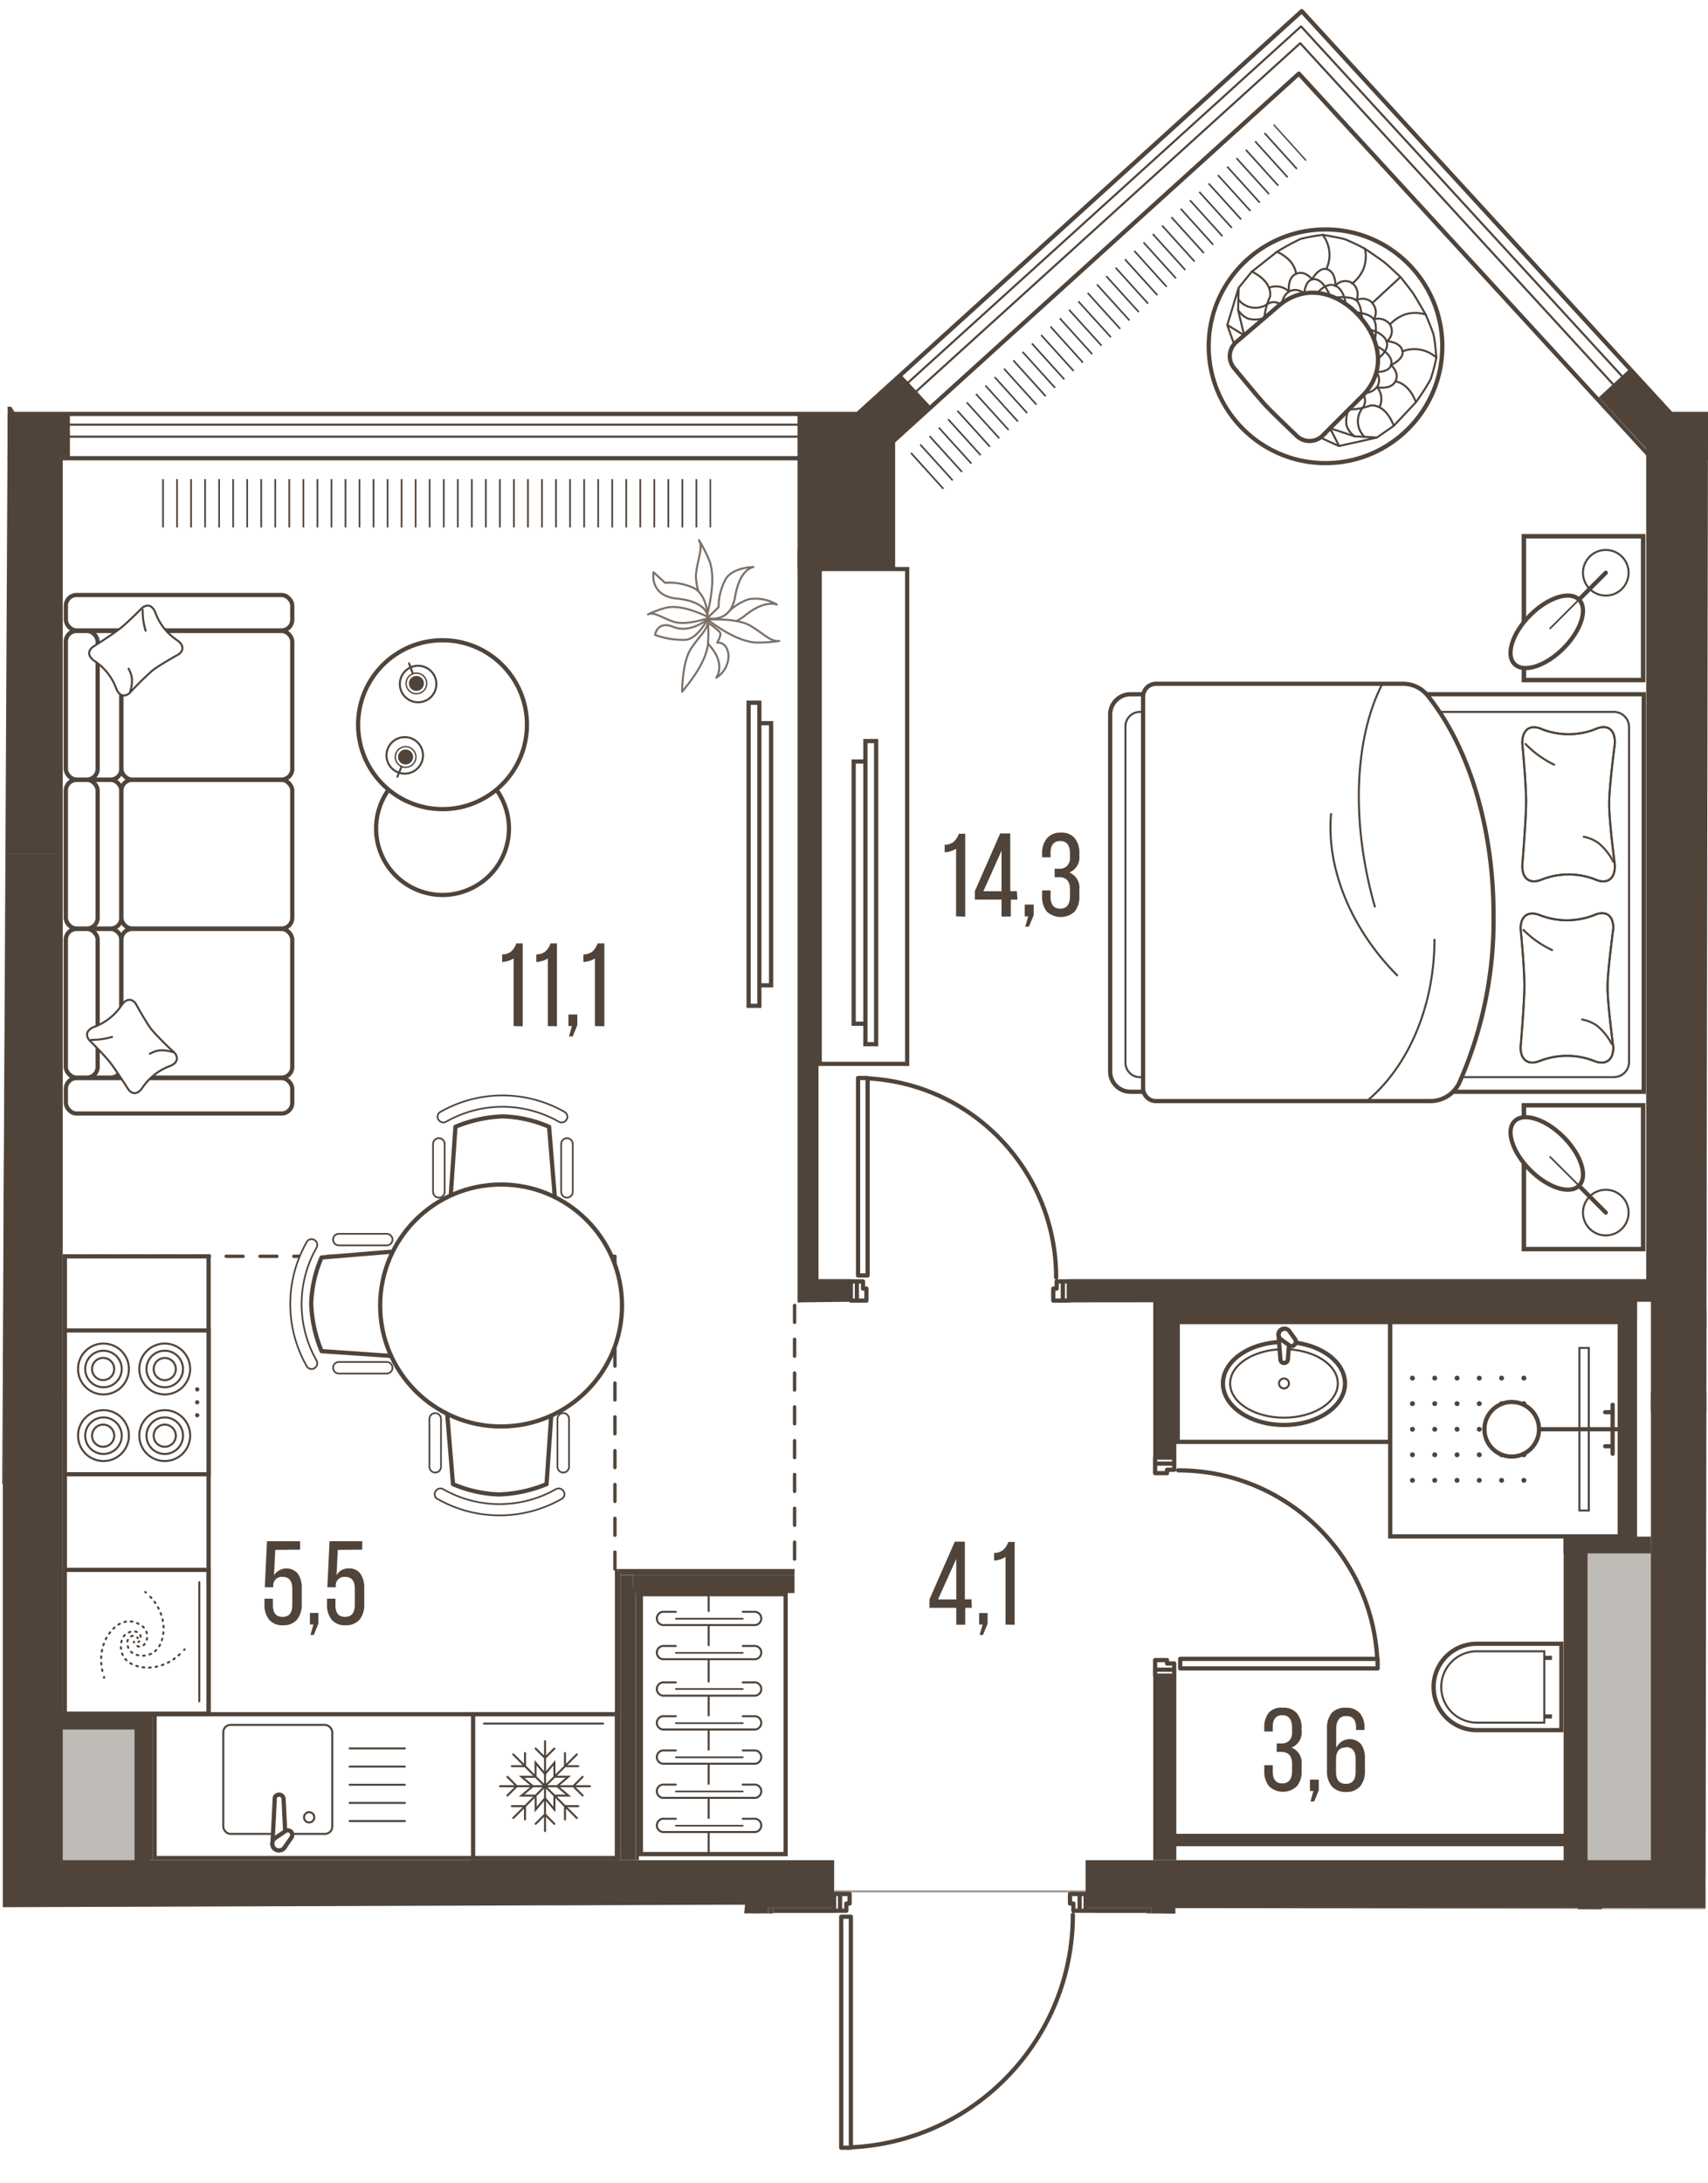 <svg version="1.1" xmlns="http://www.w3.org/2000/svg" xmlns:xlink="http://www.w3.org/1999/xlink" viewBox="199.304 0 202.109 258.179"><path d="m401.118 225.865-62.737-.16.007.648-10.878-.102-3.074 20.75-27.053 11.178.82-31.807-10.835-.055.102-1.028-88.166.305.913-177.483 99.779.132L353.67 0l43.177 48.09 4.566-.007-.295 177.782Z" fill="none" stroke-width="0"></path><path d="m387.944 224.859-183.195.082-.811-175.477 96.358-.02L353.338 1.32l44.252 48.443 1.141 1.406.382 131.943-11.834-.483.665 42.23Z" fill="none" stroke-width="0"></path><clipPath id="a"><path d="m401.118 225.865-62.737-.16.007.648-10.878-.102-3.074 20.75-27.053 11.178.82-31.807-10.835-.055.102-1.028-88.166.305.913-177.483 99.779.132L353.67 0l43.177 48.09 4.566-.007-.295 177.782Z" fill="none" stroke-width="0"></path></clipPath><g clip-path="url(#a)"><defs><clipPath></clipPath><clipPath></clipPath><clipPath></clipPath><clipPath></clipPath><clipPath></clipPath><clipPath></clipPath><clipPath></clipPath><clipPath></clipPath><clipPath></clipPath><clipPath></clipPath><clipPath></clipPath><clipPath></clipPath><clipPath></clipPath><clipPath></clipPath><clipPath></clipPath><clipPath></clipPath><clipPath></clipPath><clipPath></clipPath><clipPath></clipPath><clipPath></clipPath><clipPath></clipPath><clipPath></clipPath><clipPath></clipPath><clipPath></clipPath><clipPath></clipPath><clipPath></clipPath><clipPath></clipPath><clipPath></clipPath><clipPath></clipPath><clipPath></clipPath><clipPath></clipPath><clipPath id="c"><path transform="rotate(-42.14 330.534 36.455)" fill="none" stroke-width="0" d="M301.44 33.415h58.19v6.08h-58.19z"></path></clipPath><clipPath id="d"><path fill="none" stroke-width="0" d="M217.258 56.67h66.19v6.08h-66.19z"></path></clipPath><clipPath></clipPath><clipPath></clipPath><clipPath></clipPath><clipPath></clipPath><clipPath></clipPath><clipPath></clipPath><clipPath></clipPath><clipPath></clipPath><clipPath></clipPath><clipPath></clipPath><clipPath></clipPath><clipPath></clipPath><clipPath id="e"><path fill="none" stroke-width="0" d="M364.878 162h15.66v14.13h-15.66z"></path></clipPath><clipPath></clipPath><clipPath></clipPath><clipPath></clipPath><clipPath></clipPath><pattern id="b" x="0" y="0" width="68.03" height="42.52" patternTransform="translate(373.908 17041.967)" patternUnits="userSpaceOnUse"></pattern><pattern x="0" y="0" width="34.02" height="34.02" patternTransform="translate(135.758 17126.996)" patternUnits="userSpaceOnUse"></pattern></defs><g data-name="Layer 1"><path d="M200.128 632.47h5.81l77.65 28.94 11.16-28.94h10.95m91 0h5.12l66.38 39.37 22.62-39.37h106l53.08 45.11 37.79-45.11h104.78l41.79 45.11 49.56-45.11h105.1l26.19 41.53 63.65-41.55h100.88l.07-579.85-87.89-15.04-3 16.65h-107.16l-78.61-29.49-11.15 29.49h-105.45l-67.8-39.81-23.35 39.81h-104.83l-53.42-45.5-37.63 45.5-104.67-.07-41.76-45.43-50.17 45.5h-104.87l-25.74-41.45-65.08 41.45h-101v579.11l89.17 15.25 2.14-16.09h11.41m540.64-177.88v-12.75h-383.67V223.72h563.08v230.87l-179.41.01Z" fill="url(#b)" stroke="#9d9d9c" stroke-miterlimit="10" stroke-width=".25" data-name="floor parquet"></path><path fill="none" stroke="#51443a" stroke-dasharray="0 0 0 0 0 0 2 2" stroke-linecap="round" stroke-miterlimit="10" stroke-width=".4" d="M293.328 154.41v31.18m-21.26 0V148.6m0 0h-65.06"></path><path fill="#fff" stroke-width="0" d="M400.918 54.24h89.23v10.92h-89.23zm-103.082 4.455 58.172-52.636 7.326 8.098-58.171 52.635z"></path><g fill="none" stroke="#50443a" stroke-miterlimit="10" stroke-width=".2" clip-path="url(#c)"><path d="m351.128 13.74 3.84 4.24m-4.94-3.25 3.84 4.25m-4.94-3.25 3.84 4.25m-4.94-3.26 3.84 4.25m-4.94-3.25 3.84 4.25m-4.95-3.26 3.85 4.25m-4.95-3.25 3.85 4.25m-4.95-3.25 3.85 4.24m-4.95-3.25 3.85 4.25m-4.95-3.25 3.85 4.25m-4.95-3.26 3.84 4.25m-4.94-3.25 3.84 4.25m-4.94-3.25 3.84 4.24m-4.94-3.25 3.84 4.25m13.42 14.83 3.85 4.25m-22.21-22.33 3.84 4.25m13.42 14.83 3.84 4.24m-22.2-22.33 3.84 4.25m13.42 14.83 3.84 4.25m-39.47-41.41 3.85 4.25m13.42 14.83 3.84 4.25m13.42 14.83 3.84 4.25m-39.47-41.41 3.85 4.25m13.42 14.83 3.84 4.24m13.42 14.83 3.84 4.25m-39.47-41.41 3.85 4.25m13.42 14.83 3.84 4.25m13.42 14.83 3.84 4.25m-39.47-41.41 3.85 4.25m13.41 14.83 3.85 4.25m13.42 14.83 3.84 4.24m-39.47-41.4 3.85 4.24m13.41 14.83 3.85 4.25m13.42 14.83 3.84 4.25m-39.47-41.41 3.84 4.25m13.42 14.83 3.85 4.25m13.42 14.83 3.84 4.25m-39.47-41.41 3.84 4.25m13.42 14.83 3.85 4.24m13.41 14.83 3.85 4.25m-39.47-41.41 3.84 4.25m13.42 14.83 3.85 4.25m13.41 14.83 3.85 4.25m-39.47-41.41 3.84 4.25m13.42 14.83 3.84 4.25m13.42 14.83 3.85 4.24m-39.47-41.41 3.84 4.25m13.42 14.83 3.84 4.25m13.42 14.83 3.85 4.25m-39.47-41.41 3.84 4.25m13.42 14.83 3.84 4.25m-22.2-22.33 3.84 4.24m13.42 14.84 3.84 4.24m-22.2-22.33 3.84 4.25m13.42 14.83 3.84 4.25m-4.94-3.25 3.84 4.25m-4.94-3.26 3.84 4.25m-4.94-3.25 3.84 4.25m-4.94-3.26 3.84 4.25m-4.95-3.25 3.85 4.25m-4.95-3.25 3.85 4.24m-4.95-3.25 3.85 4.25m-4.95-3.25 3.85 4.25m-4.95-3.26 3.85 4.25m-4.95-3.25 3.85 4.25m-4.95-3.25 3.84 4.24m-4.94-3.25 3.84 4.25m-4.94-3.25 3.84 4.25"></path></g><path fill="#fff" stroke-width="0" d="M205.798 54.24h89.23v10.92h-89.23z"></path><g fill="none" stroke="#50443a" stroke-miterlimit="10" stroke-width=".2" clip-path="url(#d)"><path d="M283.368 56.66v5.73m-1.66-5.73v5.73m-1.66-5.73v5.73m-1.66-5.73v5.73m-1.66-5.73v5.73m-1.66-5.73v5.73m-1.66-5.73v5.73m-1.66-5.73v5.73m-1.66-5.73v5.73m-1.66-5.73v5.73m-1.67-5.73v5.73m-1.66-5.73v5.73m-1.66-5.73v5.73m-1.66-5.73v5.73m-1.66-5.73v5.73m-1.66-5.73v5.73m-1.66-5.73v5.73m-1.66-5.73v5.73m-1.66-5.73v5.73m-1.66-5.73v5.73m-1.67-5.73v5.73m-1.66-5.73v5.73m-1.66-5.73v5.73m-1.66-5.73v5.73m-1.66-5.73v5.73m-1.66-5.73v5.73m-1.66-5.73v5.73m-1.66-5.73v5.73m-1.66-5.73v5.73m-1.66-5.73v5.73m-1.67-5.73v5.73m-1.66-5.73v5.73m-1.66-5.73v5.73m-1.66-5.73v5.73m-1.66-5.73v5.73m-1.66-5.73v5.73m-1.66-5.73v5.73m-1.66-5.73v5.73m-1.66-5.73v5.73m-1.66-5.73v5.73"></path></g><g fill="#bfbbb7" stroke-width="0"><path d="M204.828 203.46h11.28v18.93h-11.28zm59.87 20.26h24.52v18h-24.52zm135.19-67.47h15.79v32.95h-15.79z"></path><path d="M399.898 189.11h12.06v32.95h-12.06zm-13.88-6.36h11.15v40.11h-11.15zm-48.9 40.97h149.67v17.57h-149.67z"></path></g><path fill="none" stroke="#50443a" stroke-linecap="round" stroke-linejoin="round" stroke-width=".5" d="M299.988 227v27.04m-1.14-27.04v-.28m1.14 27.32h-1.14m0-27.32h1.14m0 0v.28m-1.14 27.04V227m0-.28v27.32m0 0h1.14m0 0v-27.32m0 0h-1.14m-.14-2.69v1.98m0 0h.74m0 0v-.85m0 0h.39m0 0v-1.13m0 0h-1.13m0 1.98v-1.98m0 0h-.71m0 0v1.98m0 0h.71m28.35-1.98h-1.14m0 0v1.13m0 0h.4m0 0v.85m0 0h.74m0 0v-1.98m0 1.98h.71m0 0v-1.98m0 0h-.71m0 0v1.98m-58.22 25.63h27.05m-27.05-1.14h-.28m27.33 1.14v-1.14m-27.33 0v1.14m0 0h.28m27.05-1.14h-27.05m-.28 0v1.14m0 0h27.33m0 0v-1.14m0 0h-27.33m-2.69-.14v1.14m0 0h1.13m0 0v-.4m0 0h.85m0 0v-.74m0 0h-1.98m1.98 0v-.71m0 0h-1.98m0 0v.71m0 0h1.98m71.4-54.14h23.07m-23.07 1.13h-.29m23.36-1.13v1.13m-23.36 0v-1.13m0 0h.29m23.07 1.13h-23.07m-.29 0h23.36m0 0v-1.13m0 0h-23.36m0 0v1.13m-2.97.15h2.26m0 0v-.74m0 0h-.85m0 0v-.4m0 0h-1.41m0 0v1.14m2.26 0h-2.26m0 0v.7m0 0h2.26m0 0v-.7m-2.26-24.38v1.13m0 0h1.41m0 0v-.4m0 0h.85m0 0v-.73m0 0h-2.26m2.26 0v-.71m0 0h-2.26m0 0v.71m0 0h2.26m-36.28-22.54v-23.07m-1.13 23.07v.29m1.13-23.36h-1.13m0 23.36h1.13m0 0v-.29m-1.13-23.07v23.07m0 .29h1.13m0 0v-23.36m0 0h-1.13m0 0v23.36m24.23 2.97v-2.27m0 0h-.73m0 0v.85m0 0h-.4m0 0v1.42m0 0h1.13m0-2.27v2.27m0 0h.71m0 0v-2.27m0 0h-.71m-24.37 2.27h1.13m0 0v-1.42m0 0h-.4m0 0v-.85m0 0h-.73m0 0v2.27m0-2.27h-.71m0 0v2.27m0 0h.71m0 0v-2.27m-.72 102.43c14.706-.678 26.28-12.798 26.28-27.52m-57.93 51.44c14.71-.016 26.812-11.585 27.49-26.28m66.46-55.42c-.68-12.508-11.022-22.302-23.55-22.3m-14.45-22.82c.003-12.53-9.797-22.875-22.31-23.55"></path><g fill="none" stroke="#50443a" stroke-linecap="square" stroke-linejoin="round"><path stroke-width=".5" d="M6.188 54.2h100.95l64.87-41.79 25.94 41.79h104.85l50.2-45.49 41.75 45.49h104.54l37.76-45.49 53.43 45.49h104.83l23.35-39.8 67.79 39.8h105.48l11.13-29.48 78.6 29.48h107.16l2.98-16.64 87.92 15.05v579.86h-100.95l-63.66 41.55-26.23-41.55h-105.09l-49.53 45.1-41.79-45.1h-105.08l-37.49 45.1-53.08-45.1h-106.01l-22.63 39.37-66.38-39.37h-106.74l-11.46 28.94-77.66-28.94H97.478l-2.14 16.1-89.15-15.25V54.2z"></path><path stroke-width=".25" d="M595.878 635.02h-103.6l-23.17 40.33-68.01-40.33h-104.3l-11.75 29.65-79.57-29.65H99.718l-2.2 16.51-93.88-16.06V51.65h102.75l66.41-42.79 26.57 42.79h102.45l51.34-46.54 42.71 46.54h102.22l38.65-46.56 54.68 46.56h102.42l23.91-40.74 69.4 40.74h103.02l11.4-30.21 80.55 30.21h104.57l3.05-17.03 92.53 15.84v584.56h-102.74l-65.2 42.55-26.85-42.55h-102.7l-50.67 46.14-42.75-46.14h-102.77l-38.37 46.17-54.34-46.17z"></path><path stroke-width=".25" d="M595.358 636.44h-102.26l-23.48 40.86-68.91-40.86h-102.95l-11.91 30.04-80.62-30.04h-104.27l-2.23 16.73-96.5-16.51V50.23h103.74l67.28-43.34 26.91 43.34h101.11l51.99-47.11 43.24 47.11h100.93l39.13-47.15 55.38 47.15h101.09l24.21-41.26 70.29 41.26h101.66l11.55-30.62 81.64 30.62h103.12l3.09-17.25 95.1 16.29v587.17h-103.74l-66.04 43.1-27.21-43.1h-101.37l-51.31 46.71-43.28-46.71h-101.48l-38.87 46.75-55.03-46.75z"></path><path stroke-width=".5" d="M594.888 637.72h-101.05l-23.76 41.34-69.72-41.34h-101.73l-12.05 30.4-81.58-30.4h-102.92l-2.26 16.93-98.87-16.91V48.96h104.64l68.06-43.84 27.22 43.84h99.91l52.56-47.64 43.72 47.64h99.77l39.58-47.69 56 47.69h99.89l24.49-41.74 71.09 41.74h100.42l11.7-30.99 82.61 30.99h101.82l3.13-17.45 97.4 16.68v589.53h-104.63l-66.81 43.6-27.53-43.6h-100.17l-51.87 47.23-43.77-47.23h-100.33l-39.3 47.28-55.66-47.28z"></path></g><path fill="#50443a" stroke-width="0" d="M199.638 48.82h7.09v52.16h-7.09zm62.22 176.88h5.67v23.95h-5.67zm-55.13-5.67h91.28v5.67h-91.28zm121.04 0h163.7v5.67h-163.7zm66.89-55.28h7.09v55.28h-7.09zm-195.02 0h7.09v79.37h-7.09zm94.04-115.93h11.55v18.49h-11.55zm41.88 191.05h150.24v2.83h-150.24zm0-14.17h2.83v14.17h-2.83zm50.46 0h2.83v14.17h-2.83zm-118.49 14.17h22.68v2.83h-22.68zm19.84-14.17h2.83v14.17h-2.83z"></path><path fill="#50443a" stroke-width="0" d="M199.638 100.98h7.09v63.78h-7.09zm-60.38 71.76h60.38v2.79h-60.38zm31.61 68.69h28.77v1.56h-28.77z"></path><path fill="#50443a" stroke-width="0" d="M107.368 242.57h93.27v1.56h-93.27z"></path><path fill="#50443a" fill-rule="evenodd" stroke-width="0" d="M294.028 154.05v-.39h1.42v-1.58h.36v-.39h.35V65.1h-2.48v88.95h.35z"></path><path fill="#50443a" stroke-width="0" d="M274.548 188.07h.35v31.96h-.35zm-2.48-2.48h.35v34.44h-.35zm.35.35h.35v34.09h-.35z"></path><path fill="#50443a" stroke-width="0" d="M272.768 186.3h1.42v33.73h-1.42zm1.42 1.42h.35v32.31h-.35zm-1.77-2.13h20.91v.35h-20.91z"></path><path fill="#50443a" stroke-width="0" d="M274.188 186.3h19.13v2.13h-19.13zm-1.42-.36h20.55v.35h-20.55zm-55.77 16.52h.35v17.57h-.35zm-.35.35h.35v17.22h-.35zm119.12-50.53h2.73v20.13h-2.73zm0 45.92h2.73v21.83h-2.73z"></path><path fill="#50443a" fill-rule="evenodd" stroke-width="0" d="m325.778 154.05 69.6-.07v-2.68h-69.6v2.75zm-31.93 0 6.14-.07v-2.68h-6.14v2.75z"></path><path fill="#50443a" stroke-width="0" d="M401.118 154.98h87.37v.35h-87.37zm0 .7h86.55v1.41h-86.55zm0-.35h86.96v.35h-86.96zm-133.59 87.38h.57v6.94h-.57zm22.68-17.01h.57v17.01h-.57z"></path><path fill="#50443a" stroke-width="0" d="M290.768 225.7h7.23v.57h-7.23zm37 0h7.8v.57h-7.8zm7.22.57h.57v16.44h-.57zm-128.26-.57h55.13v.57h-55.13z"></path><path fill="#50443a" fill-rule="evenodd" stroke-width="0" d="M394.658 152.38v14.66h7.09V48.82h-7.65v103.56h.56z"></path><path fill="#50443a" stroke-width="0" d="M337.828 153.4h55.19v2.85h-55.19z"></path><path fill="#50443a" stroke-width="0" d="M391.118 153.4h1.9v29.14h-1.9zm-6.79 28.36h2.83v39.68h-2.83z"></path><path fill="#50443a" stroke-width="0" d="M337.538 216.91h47.2v1.47h-47.2zm46.78-35.15h10.35v1.98h-10.35zm-178.78 20.69h11.81v2.13h-11.81z"></path><path fill="#50443a" stroke-width="0" d="M215.228 203.32h1.78v17.42h-1.78zm-17.23-154.35h9.58v5.23h-9.58z"></path><path fill="#50443a" stroke-width="0" d="m192.525 45.464 4.454-2.741 5.278 8.576-4.454 2.741zm202.053 3.356h8.59v5.39h-8.59z"></path><path fill="#50443a" stroke-width="0" d="m388.485 47.003 3.805-3.515 6.215 6.729-3.805 3.515zm-91.653 5.772 9.1-8.468 3.528 3.792-9.1 8.468z"></path><path fill="#fff" stroke="#50443a" stroke-miterlimit="10" stroke-width=".5" d="M338.668 156.38h25.13v14.17h-25.13z"></path><ellipse cx="351.238" cy="163.64" rx="7.22" ry="4.91" fill="#fff" stroke="#50443a" stroke-miterlimit="10" stroke-width=".5"></ellipse><ellipse cx="351.238" cy="163.64" rx="6.37" ry="4.05" fill="none" stroke="#50443a" stroke-miterlimit="10" stroke-width=".24"></ellipse><circle cx="351.238" cy="163.64" r=".59" fill="none" stroke="#50443a" stroke-miterlimit="10" stroke-width=".24"></circle><path d="m350.818 160.84-.23-3a.67.67 0 0 1 1.34 0l-.23 3a.46.46 0 0 1-.44.38.44.44 0 0 1-.44-.38Z" fill="#fff" fill-rule="evenodd" stroke="#50443a" stroke-miterlimit="10" stroke-width=".5"></path><path d="m351.818 159.1-1-.72a.7.7 0 0 1 0-1 .71.71 0 0 1 1 0l.72 1a.49.49 0 0 1 0 .61.46.46 0 0 1-.72.11Z" fill="#fff" fill-rule="evenodd" stroke="#50443a" stroke-miterlimit="10" stroke-width=".5"></path><path fill="#fff" stroke="#50443a" stroke-miterlimit="10" stroke-width=".5" d="M363.808 156.38h27.16v25.35h-27.16z"></path><g fill="#50443a" stroke-width="0" clip-path="url(#e)"><circle cx="366.438" cy="163.01" r=".29"></circle><circle cx="366.438" cy="166.03" r=".29"></circle><circle cx="366.438" cy="169.06" r=".29"></circle><circle cx="366.438" cy="172.08" r=".29"></circle><circle cx="366.438" cy="175.1" r=".29"></circle><circle cx="369.078" cy="163.01" r=".29"></circle><circle cx="369.078" cy="166.03" r=".29"></circle><circle cx="369.078" cy="169.06" r=".29"></circle><circle cx="369.078" cy="172.08" r=".29"></circle><circle cx="369.078" cy="175.1" r=".29"></circle><circle cx="371.718" cy="163.01" r=".29"></circle><circle cx="371.718" cy="166.03" r=".29"></circle><circle cx="371.718" cy="169.06" r=".29"></circle><circle cx="371.718" cy="172.08" r=".29"></circle><circle cx="371.718" cy="175.1" r=".29"></circle><circle cx="374.348" cy="163.01" r=".29"></circle><circle cx="374.348" cy="166.03" r=".29"></circle><circle cx="374.348" cy="169.06" r=".29"></circle><circle cx="374.348" cy="172.08" r=".29"></circle><circle cx="374.348" cy="175.1" r=".29"></circle><circle cx="376.988" cy="163.01" r=".29"></circle><circle cx="376.988" cy="166.03" r=".29"></circle><circle cx="376.988" cy="169.06" r=".29"></circle><circle cx="376.988" cy="172.08" r=".29"></circle><circle cx="376.988" cy="175.1" r=".29"></circle><circle cx="379.628" cy="163.01" r=".29"></circle><circle cx="379.628" cy="166.03" r=".29"></circle><circle cx="379.628" cy="169.06" r=".29"></circle><circle cx="379.628" cy="172.08" r=".29"></circle><circle cx="379.628" cy="175.1" r=".29"></circle></g><path fill="#fff" stroke="#50443a" stroke-miterlimit="10" stroke-width=".24" d="M386.198 159.44h1.11v19.23h-1.11z"></path><path fill="none" stroke="#50443a" stroke-miterlimit="10" stroke-width=".5" d="M390.968 169.06h-9.55"></path><path fill="none" stroke="#50443a" stroke-linecap="round" stroke-miterlimit="10" stroke-width=".5" d="M390.128 166.16v5.79m0-4.91h-.88m.88 4.03h-.88"></path><circle cx="378.188" cy="169.06" r="3.23" fill="#fff" stroke="#50443a" stroke-miterlimit="10" stroke-width=".5"></circle><path d="M374.048 204.65a5.11 5.11 0 1 1 0-10.22h10v10.22h-10Z" fill="#fff" stroke-width="0"></path><path d="M383.818 194.68v9.72h-9.76a4.86 4.86 0 1 1 0-9.72h9.76m.5-.5h-10.27a5.36 5.36 0 0 0 0 10.72h10.26v-10.72h.01Z" fill="#50443a" stroke-width="0"></path><path d="M381.918 195.44v8.2h-7.85a4.1 4.1 0 1 1 0-8.2h7.85m.24-.24h-8.09a4.34 4.34 0 0 0 0 8.68h8.09v-8.68Z" fill="#50443a" stroke-width="0"></path><path fill="none" stroke="#50443a" stroke-miterlimit="10" stroke-width=".5" d="M381.928 196.1h1.02m-1.02 6.93h1.02"></path><path fill="#fff" stroke="#50443a" stroke-miterlimit="10" stroke-width=".5" d="M217.598 202.77h54.68v17.01h-54.68zm-10.62-54.16h17.01v53.99h-17.01z"></path><path fill="#fff" stroke="#50443a" stroke-miterlimit="10" stroke-width=".5" d="M206.978 157.37h17.01v17.01h-17.01z"></path><circle cx="211.548" cy="169.81" r="3.01" fill="none" stroke="#50443a" stroke-linecap="round" stroke-miterlimit="10" stroke-width=".24"></circle><path d="M213.708 169.82a2.16 2.16 0 1 1-4.32 0 2.16 2.16 0 0 1 4.32 0h0Z" fill="none" stroke="#50443a" stroke-linecap="round" stroke-miterlimit="10" stroke-width=".24"></path><path d="M212.818 169.82a1.31 1.31 0 1 1-1.31-1.31h0c.724 0 1.31.587 1.31 1.31Z" fill="none" stroke="#50443a" stroke-linecap="round" stroke-miterlimit="10" stroke-width=".24"></path><circle cx="211.548" cy="161.93" r="3.01" fill="none" stroke="#50443a" stroke-linecap="round" stroke-miterlimit="10" stroke-width=".24"></circle><path d="M213.708 161.93a2.16 2.16 0 1 1-4.32 0 2.16 2.16 0 0 1 4.32 0h0Z" fill="none" stroke="#50443a" stroke-linecap="round" stroke-miterlimit="10" stroke-width=".24"></path><path d="M212.818 161.93a1.31 1.31 0 0 1-2.62.005v-.005a1.31 1.31 0 0 1 2.62 0Z" fill="none" stroke="#50443a" stroke-linecap="round" stroke-miterlimit="10" stroke-width=".24"></path><circle cx="218.798" cy="169.81" r="3.01" fill="none" stroke="#50443a" stroke-linecap="round" stroke-miterlimit="10" stroke-width=".24"></circle><path d="M220.958 169.82a2.16 2.16 0 1 1-4.32 0 2.16 2.16 0 0 1 4.32 0h0Z" fill="none" stroke="#50443a" stroke-linecap="round" stroke-miterlimit="10" stroke-width=".24"></path><path d="M220.108 169.82a1.31 1.31 0 1 1-1.31-1.31h0c.724 0 1.31.587 1.31 1.31Z" fill="none" stroke="#50443a" stroke-linecap="round" stroke-miterlimit="10" stroke-width=".24"></path><circle cx="218.798" cy="161.93" r="3.01" fill="none" stroke="#50443a" stroke-linecap="round" stroke-miterlimit="10" stroke-width=".24"></circle><path d="M220.958 161.93a2.16 2.16 0 1 1-4.32 0 2.16 2.16 0 0 1 4.32 0h0Z" fill="none" stroke="#50443a" stroke-linecap="round" stroke-miterlimit="10" stroke-width=".24"></path><path d="M220.108 161.93a1.31 1.31 0 1 1-1.32-1.3h.01c.72 0 1.305.58 1.31 1.3Z" fill="none" stroke="#50443a" stroke-linecap="round" stroke-miterlimit="10" stroke-width=".24"></path><circle cx="222.638" cy="167.4" r=".25" fill="#50443a" stroke-width="0"></circle><circle cx="222.638" cy="165.87" r=".25" fill="#50443a" stroke-width="0"></circle><circle cx="222.638" cy="164.34" r=".25" fill="#50443a" stroke-width="0"></circle><path fill="#fff" stroke="#50443a" stroke-miterlimit="10" stroke-width=".5" d="M255.288 202.77h17.01v17.01h-17.01z"></path><path fill="none" stroke="#50443a" stroke-linecap="round" stroke-miterlimit="10" stroke-width=".24" d="M264.908 212.56v1.48l-1.11-1.33m-1.11-.15v1.48l1.11-1.33m-1.28-.32h-1.49l1.33-1.11"></path><path fill="none" stroke="#50443a" stroke-linecap="round" stroke-miterlimit="10" stroke-width=".24" d="M262.518 210.17h-1.49l1.33 1.11m.32-1.28v-1.49l1.12 1.33"></path><path fill="none" stroke="#50443a" stroke-linecap="round" stroke-miterlimit="10" stroke-width=".24" d="M264.908 210v-1.49l-1.12 1.33m1.29.32h1.48l-1.33 1.12"></path><path fill="none" stroke="#50443a" stroke-linecap="round" stroke-miterlimit="10" stroke-width=".24" d="M265.078 212.39h1.48l-1.33-1.12m-1.43.01v5.31m0-1.97 1.1 1.11m-2.21 0 1.11-1.11m0-3.34-3.76 3.76m1.39-1.4v1.57m-1.56-1.57h1.56m2.37-2.36h-5.32m1.98 0-1.11 1.1m0-2.21 1.11 1.11m3.34 0-3.76-3.76m1.39 1.39h-1.56m1.56-1.56v1.56m2.37 2.37v-5.32m0 1.97-1.11-1.1m2.21 0-1.1 1.1m0 3.35 3.76-3.76m-1.4 1.39v-1.56m1.57 1.56h-1.57m-2.36 2.37h5.31m-1.97 0 1.11-1.11m0 2.21-1.11-1.1m-3.34 0 3.76 3.76m-1.4-1.4h1.57m-1.57 1.57v-1.57m4.51-9.77h-14.09"></path><path fill="#fff" stroke="#50443a" stroke-miterlimit="10" stroke-width=".5" d="M206.968 185.69h17.01v17.01h-17.01z"></path><g fill="none" stroke="#50443a" stroke-linecap="round" stroke-linejoin="round" stroke-width=".24"><path d="m215.618 193.76-.07-.07"></path><path d="M214.998 193.51a.52.52 0 0 0-.31.12.88.88 0 0 0-.32.67c0 .76.49 1.54 1.83 1.54.95 0 2.41-.61 2.47-3.24h0a5.63 5.63 0 0 0-1.87-4" stroke-dasharray="0 0 0 0 0 0 .19 .58"></path><path d="m216.568 188.37-.08-.06"></path></g><g fill="none" stroke="#50443a" stroke-linecap="round" stroke-linejoin="round" stroke-width=".24"><path d="M215.158 194.19v.09"></path><path d="M215.568 194.71a.63.63 0 0 0 .33.06.9.9 0 0 0 .61-.42 1.57 1.57 0 0 0-.8-2.26c-.81-.48-2.38-.68-3.76 1.55h0a5.65 5.65 0 0 0-.41 4.41" stroke-dasharray="0 0 0 0 0 0 .19 .58"></path><path d="M211.618 198.36a.361.361 0 0 0 0 .09"></path></g><g fill="none" stroke="#50443a" stroke-linecap="round" stroke-linejoin="round" stroke-width=".24"><path d="m215.698 194.22.07-.08"></path><path d="M215.948 193.6a.6.6 0 0 0-.12-.32.9.9 0 0 0-.67-.31c-.77 0-1.55.49-1.55 1.83 0 .94.62 2.4 3.24 2.46h0a5.67 5.67 0 0 0 4-1.87" stroke-dasharray="0 0 0 0 0 0 .19 .58"></path><path d="m221.088 195.17.06-.08"></path></g><path fill="none" stroke="#50443a" stroke-linecap="round" stroke-miterlimit="10" stroke-width=".24" d="M222.888 201.24v-14.09"></path><path fill="#fff" stroke-width="0" d="M223.668 203.11h25.24v16.33h-25.24z"></path><rect x="225.728" y="204.03" width="12.89" height="12.89" rx=".85" ry=".85" fill="none" stroke="#50443a" stroke-linecap="round" stroke-miterlimit="10" stroke-width=".24"></rect><path d="m231.818 212.72-.27 5.36c0 .431.35.78.78.78h.01a.78.78 0 0 0 .78-.78l-.26-5.36a.56.56 0 0 0-.52-.45c-.18 0-.52.13-.52.45Z" fill="#fff" fill-rule="evenodd" stroke="#50443a" stroke-miterlimit="10" stroke-width=".5"></path><path d="m233.018 216.63-1.23.84a.83.83 0 0 0-.05 1.16.82.82 0 0 0 1.16 0l.86-1.23a.58.58 0 0 0 0-.72.53.53 0 0 0-.74-.05Z" fill="#fff" fill-rule="evenodd" stroke="#50443a" stroke-miterlimit="10" stroke-width=".5"></path><circle cx="235.888" cy="214.96" r=".61" fill="none" stroke="#50443a" stroke-linecap="round" stroke-miterlimit="10" stroke-width=".24"></circle><path fill="none" stroke="#50443a" stroke-linecap="round" stroke-miterlimit="10" stroke-width=".24" d="M240.678 215.4h6.53m-6.53-2.14h6.53m-6.53-2.15h6.53m-6.53-2.15h6.53m-6.53-2.15h6.53"></path><path fill="#fff" stroke="#50443a" stroke-miterlimit="10" stroke-width=".5" d="M296.298 67.31h10.35v58.53h-10.35zm-129.33 176.82h33.6v3.38h-33.6z"></path><path d="M292.268 188.57v30.74h-17.13v-30.74h17.13Z" fill="#fff" fill-rule="evenodd" stroke="#50443a" stroke-miterlimit="10" stroke-width=".5"></path><path d="M283.158 219.31v-30.74" fill="none" stroke="#50443a" stroke-linecap="round" stroke-miterlimit="10" stroke-width=".24"></path><path d="M279.268 190.65h-1.36a.79.79 0 1 0 0 1.57h10.6a.79.79 0 1 0 0-1.57h-1.31" fill="#fff" fill-rule="evenodd" stroke="#50443a" stroke-linecap="round" stroke-miterlimit="10" stroke-width=".24"></path><path fill="none" stroke="#50443a" stroke-linecap="round" stroke-miterlimit="10" stroke-width=".2" d="M287.198 191.47h-7.92"></path><path d="M279.268 194.69h-1.36a.79.79 0 1 0 0 1.57h10.6a.79.79 0 1 0 0-1.57h-1.31" fill="#fff" fill-rule="evenodd" stroke="#50443a" stroke-linecap="round" stroke-miterlimit="10" stroke-width=".24"></path><path fill="none" stroke="#50443a" stroke-linecap="round" stroke-miterlimit="10" stroke-width=".2" d="M287.198 195.51h-7.92"></path><path d="M279.268 199h-1.36a.79.79 0 1 0 0 1.57h10.6a.79.79 0 1 0 0-1.57h-1.31" fill="#fff" fill-rule="evenodd" stroke="#50443a" stroke-linecap="round" stroke-miterlimit="10" stroke-width=".24"></path><path fill="none" stroke="#50443a" stroke-linecap="round" stroke-miterlimit="10" stroke-width=".2" d="M287.198 199.78h-7.92"></path><path d="M279.268 203h-1.36a.79.79 0 1 0 0 1.57h10.6a.79.79 0 1 0 0-1.57h-1.31" fill="#fff" fill-rule="evenodd" stroke="#50443a" stroke-linecap="round" stroke-miterlimit="10" stroke-width=".24"></path><path fill="none" stroke="#50443a" stroke-linecap="round" stroke-miterlimit="10" stroke-width=".2" d="M287.198 203.82h-7.92"></path><path d="M279.268 207.05h-1.36a.79.79 0 1 0 0 1.57h10.6a.79.79 0 1 0 0-1.57h-1.31" fill="#fff" fill-rule="evenodd" stroke="#50443a" stroke-linecap="round" stroke-miterlimit="10" stroke-width=".24"></path><path fill="none" stroke="#50443a" stroke-linecap="round" stroke-miterlimit="10" stroke-width=".2" d="M287.198 207.86h-7.92"></path><path d="M279.268 211.09h-1.36a.79.79 0 1 0 0 1.57h10.6a.79.79 0 1 0 0-1.57h-1.31" fill="#fff" fill-rule="evenodd" stroke="#50443a" stroke-linecap="round" stroke-miterlimit="10" stroke-width=".24"></path><path fill="none" stroke="#50443a" stroke-linecap="round" stroke-miterlimit="10" stroke-width=".2" d="M287.198 211.9h-7.92"></path><path d="M279.268 215.13h-1.36a.79.79 0 1 0 0 1.57h10.6a.79.79 0 1 0 0-1.57h-1.31" fill="#fff" fill-rule="evenodd" stroke="#50443a" stroke-linecap="round" stroke-miterlimit="10" stroke-width=".24"></path><path fill="none" stroke="#50443a" stroke-linecap="round" stroke-miterlimit="10" stroke-width=".2" d="M287.198 215.95h-7.92"></path><path d="M206.968 226.55h54.75v17.13h-54.75v-17.13Z" fill="#fff" fill-rule="evenodd" stroke="#50443a" stroke-miterlimit="10" stroke-width=".5"></path><path d="M261.718 235.66h-54.75" fill="none" stroke="#50443a" stroke-linecap="round" stroke-miterlimit="10" stroke-width=".24"></path><path d="M226.818 239.55v1.36a.86.86 0 1 0 1.72 0h0v-10.59a.86.86 0 1 0-1.72 0v1.3" fill="#fff" fill-rule="evenodd" stroke="#50443a" stroke-linecap="round" stroke-miterlimit="10" stroke-width=".24"></path><path fill="none" stroke="#50443a" stroke-linecap="round" stroke-miterlimit="10" stroke-width=".2" d="M227.668 231.62v7.92"></path><path d="M231.208 239.55v1.36a.86.86 0 1 0 1.72 0h0v-10.59a.86.86 0 1 0-1.72 0v1.3" fill="#fff" fill-rule="evenodd" stroke="#50443a" stroke-linecap="round" stroke-miterlimit="10" stroke-width=".24"></path><path fill="none" stroke="#50443a" stroke-linecap="round" stroke-miterlimit="10" stroke-width=".2" d="M232.108 231.62v7.92"></path><path d="M235.898 239.55v1.36a.87.87 0 0 0 1.73 0v-10.59a.87.87 0 1 0-1.73 0v1.3" fill="#fff" fill-rule="evenodd" stroke="#50443a" stroke-linecap="round" stroke-miterlimit="10" stroke-width=".24"></path><path fill="none" stroke="#50443a" stroke-linecap="round" stroke-miterlimit="10" stroke-width=".2" d="M236.808 231.62v7.92"></path><path d="M240.348 239.55v1.36a.86.86 0 1 0 1.72 0h0v-10.59a.86.86 0 1 0-1.72 0v1.3" fill="#fff" fill-rule="evenodd" stroke="#50443a" stroke-linecap="round" stroke-miterlimit="10" stroke-width=".24"></path><path fill="none" stroke="#50443a" stroke-linecap="round" stroke-miterlimit="10" stroke-width=".2" d="M241.248 231.62v7.92"></path><path d="M244.818 239.55v1.36a.86.86 0 1 0 1.72 0h0v-10.59a.86.86 0 1 0-1.72 0v1.3" fill="#fff" fill-rule="evenodd" stroke="#50443a" stroke-linecap="round" stroke-miterlimit="10" stroke-width=".24"></path><path fill="none" stroke="#50443a" stroke-linecap="round" stroke-miterlimit="10" stroke-width=".2" d="M245.688 231.62v7.92"></path><path d="M249.228 239.55v1.36a.87.87 0 0 0 1.73 0v-10.59a.87.87 0 1 0-1.73 0v1.3" fill="#fff" fill-rule="evenodd" stroke="#50443a" stroke-linecap="round" stroke-miterlimit="10" stroke-width=".24"></path><path fill="none" stroke="#50443a" stroke-linecap="round" stroke-miterlimit="10" stroke-width=".2" d="M250.138 231.62v7.92"></path><path d="M253.678 239.55v1.36a.86.86 0 1 0 1.72 0h0v-10.59a.86.86 0 1 0-1.72 0v1.3" fill="#fff" fill-rule="evenodd" stroke="#50443a" stroke-linecap="round" stroke-miterlimit="10" stroke-width=".24"></path><path fill="none" stroke="#50443a" stroke-linecap="round" stroke-miterlimit="10" stroke-width=".2" d="M254.578 231.62v7.92"></path><path fill="#fff" stroke="#50443a" stroke-miterlimit="10" stroke-width=".5" d="M301.708 87.66h1.27v35.85h-1.27zm-1.39 2.42h1.39v31.01h-1.39zm93.49 39.06h-60.73a2.41 2.41 0 0 1-2.41-2.41v-42.2a2.41 2.41 0 0 1 2.41-2.41h60.73v47.02Z"></path><path d="M390.288 127.41h-56.1a1.71 1.71 0 0 1-1.71-1.71V85.92c0-.944.766-1.71 1.71-1.71h56.1c.984 0 1.78.797 1.78 1.78v39.63a1.78 1.78 0 0 1-1.78 1.78v.01Z" fill="#fff" stroke="#50443a" stroke-miterlimit="10" stroke-width=".24"></path><path d="M390.398 87.86c0 .07-.64 4.84-.68 7s.68 7.44.68 7.53c0 1.69-1 2.2-2.3 1.65a8.63 8.63 0 0 0-6.36 0c-1.33.55-2.31 0-2.3-1.65 0-.05.41-5 .45-7.25s-.46-7.2-.45-7.25c0-1.69 1-2.21 2.3-1.65a8.63 8.63 0 0 0 6.36 0c1.32-.59 2.3-.07 2.3 1.62Z" fill="#fff" stroke="#50443a" stroke-miterlimit="10" stroke-width=".24"></path><path d="M390.398 87.86c0 .07-.64 4.84-.68 7s.68 7.44.68 7.53c0 1.69-1 2.2-2.3 1.65a8.63 8.63 0 0 0-6.36 0c-1.33.55-2.31 0-2.3-1.65 0-.05.41-5 .45-7.25s-.46-7.2-.45-7.25c0-1.69 1-2.21 2.3-1.65a8.63 8.63 0 0 0 6.36 0c1.32-.59 2.3-.07 2.3 1.62v0Z" fill="none" stroke="#50443a" stroke-linecap="round" stroke-linejoin="round" stroke-width=".24"></path><path d="M390.208 101.92a7.12 7.12 0 0 0-1.78-2.22 4.37 4.37 0 0 0-1.72-.72M379.818 88a11.85 11.85 0 0 0 3.39 2.45" fill="none" stroke="#50443a" stroke-linecap="round" stroke-linejoin="round" stroke-width=".24"></path><path fill="#fff" stroke="#50443a" stroke-miterlimit="10" stroke-width=".53" d="M379.628 130.74h14.11v17.01h-14.11z"></path><circle cx="389.318" cy="143.43" r="2.7" fill="#fff" stroke="#50443a" stroke-miterlimit="10" stroke-width=".24"></circle><ellipse cx="382.335" cy="136.436" rx="2.78" ry="5.39" transform="rotate(-45 382.335 136.436)" fill="#fff" stroke="#50443a" stroke-miterlimit="10" stroke-width=".5"></ellipse><path fill="none" stroke="#50443a" stroke-linecap="round" stroke-miterlimit="10" stroke-width=".5" d="m386.138 140.25 3.18 3.18"></path><path fill="none" stroke="#50443a" stroke-linecap="round" stroke-miterlimit="10" stroke-width=".2" d="m382.738 136.85 3.18 3.17"></path><path fill="#fff" stroke="#50443a" stroke-miterlimit="10" stroke-width=".53" d="M379.628 63.43h14.11v17.01h-14.11z"></path><circle cx="389.318" cy="67.75" r="2.7" fill="#fff" stroke="#50443a" stroke-miterlimit="10" stroke-width=".24"></circle><ellipse cx="382.333" cy="74.735" rx="5.39" ry="2.78" transform="rotate(-45 382.333 74.735)" fill="#fff" stroke="#50443a" stroke-miterlimit="10" stroke-width=".5"></ellipse><path fill="none" stroke="#50443a" stroke-linecap="round" stroke-miterlimit="10" stroke-width=".5" d="m386.138 70.93 3.18-3.18"></path><path fill="none" stroke="#50443a" stroke-linecap="round" stroke-miterlimit="10" stroke-width=".2" d="m382.738 74.33 3.18-3.18"></path><path d="M334.568 128.74a1.53 1.53 0 0 0 1.56 1.5h32.37a3.78 3.78 0 0 0 3.46-2.11 47.62 47.62 0 0 0 4.08-19.88c0-10.76-3.13-20.26-7.91-26.11a3.74 3.74 0 0 0-2.9-1.26h-29.1a1.53 1.53 0 0 0-1.56 1.49v46.37" fill="#fff" stroke="#50443a" stroke-miterlimit="10" stroke-width=".5"></path><path d="M361.048 130.24c4.81-4 8-11.07 8-19.18m-12.23-14.87c-.59 6.22 2.15 13.51 7.88 19.24M362.818 81c-3.19 6.33-3.73 16.13-.8 26.33m28.19 2.47c0 .06-.64 4.7-.68 6.76s.68 7.23.68 7.31c0 1.65-1 2.15-2.31 1.61a8.8 8.8 0 0 0-6.35 0c-1.33.54-2.31 0-2.31-1.61 0 0 .41-4.81.45-7s-.45-7-.45-7c0-1.64 1-2.14 2.31-1.61a8.8 8.8 0 0 0 6.35 0c1.33-.6 2.31-.1 2.31 1.54Z" fill="#fff" stroke="#50443a" stroke-miterlimit="10" stroke-width=".24"></path><path d="M390.208 109.8c0 .06-.64 4.7-.68 6.76s.68 7.23.68 7.31c0 1.65-1 2.15-2.31 1.61a8.8 8.8 0 0 0-6.35 0c-1.33.54-2.31 0-2.31-1.61 0 0 .41-4.81.45-7s-.45-7-.45-7c0-1.64 1-2.14 2.31-1.61a8.8 8.8 0 0 0 6.35 0c1.33-.6 2.31-.1 2.31 1.54Z" fill="none" stroke="#50443a" stroke-linecap="round" stroke-linejoin="round" stroke-width=".24"></path><path d="M390.008 123.46a7 7 0 0 0-1.77-2.17 4.78 4.78 0 0 0-1.72-.7m-6.94-10.59a11.84 11.84 0 0 0 3.39 2.38" fill="none" stroke="#50443a" stroke-linecap="round" stroke-linejoin="round" stroke-width=".24"></path><path d="M199.588 129.14h-60.73a2.41 2.41 0 0 1-2.41-2.41v-42.2a2.41 2.41 0 0 1 2.41-2.41h60.73v47.02Z" fill="#fff" stroke="#50443a" stroke-miterlimit="10" stroke-width=".5"></path><path fill="#fff" stroke="#50443a" stroke-miterlimit="10" stroke-width=".53" d="M185.398 130.74h14.11v17.01h-14.11zm0-67.31h14.11v17.01h-14.11z"></path><rect x="207.098" y="74.63" width="6.57" height="17.58" rx="1.26" ry="1.26" fill="#fff" stroke="#50443a" stroke-linecap="round" stroke-linejoin="round" stroke-width=".5"></rect><rect x="207.098" y="70.38" width="26.79" height="4.19" rx="1.26" ry="1.26" fill="#fff" stroke="#50443a" stroke-linecap="round" stroke-linejoin="round" stroke-width=".5"></rect><rect x="207.098" y="127.52" width="26.79" height="4.19" rx="1.26" ry="1.26" fill="#fff" stroke="#50443a" stroke-linecap="round" stroke-linejoin="round" stroke-width=".5"></rect><rect x="207.098" y="74.63" width="3.76" height="17.58" rx="1.26" ry="1.26" fill="#fff" stroke="#50443a" stroke-linecap="round" stroke-linejoin="round" stroke-width=".5"></rect><rect x="213.668" y="74.63" width="20.22" height="17.58" rx="1.26" ry="1.26" fill="#fff" stroke="#50443a" stroke-linecap="round" stroke-linejoin="round" stroke-width=".5"></rect><rect x="207.098" y="92.25" width="6.57" height="17.58" rx="1.26" ry="1.26" fill="#fff" stroke="#50443a" stroke-linecap="round" stroke-linejoin="round" stroke-width=".5"></rect><rect x="207.098" y="92.25" width="3.76" height="17.58" rx="1.26" ry="1.26" fill="#fff" stroke="#50443a" stroke-linecap="round" stroke-linejoin="round" stroke-width=".5"></rect><rect x="213.668" y="92.25" width="20.22" height="17.58" rx="1.26" ry="1.26" fill="#fff" stroke="#50443a" stroke-linecap="round" stroke-linejoin="round" stroke-width=".5"></rect><rect x="207.098" y="109.88" width="6.57" height="17.58" rx="1.26" ry="1.26" fill="#fff" stroke="#50443a" stroke-linecap="round" stroke-linejoin="round" stroke-width=".5"></rect><rect x="207.098" y="109.88" width="3.76" height="17.58" rx="1.26" ry="1.26" fill="#fff" stroke="#50443a" stroke-linecap="round" stroke-linejoin="round" stroke-width=".5"></rect><rect x="213.668" y="109.88" width="20.22" height="17.58" rx="1.26" ry="1.26" fill="#fff" stroke="#50443a" stroke-linecap="round" stroke-linejoin="round" stroke-width=".5"></rect><path d="M220.458 77.39s-2.2 1.22-3.07 1.88c-.972.86-1.896 1.77-2.77 2.73-.69.54-1.28.22-1.58-.62a6.7 6.7 0 0 0-2.51-3.17c-.75-.49-.93-1.14-.25-1.68 0 0 2.17-1.38 3.11-2.09s2.72-2.52 2.74-2.54c.68-.54 1.28-.22 1.58.62a6.68 6.68 0 0 0 2.51 3.18c.75.49.93 1.15.24 1.69Z" fill="#fff" stroke-width="0"></path><path d="M220.458 77.39s-2.2 1.22-3.07 1.88c-.972.86-1.896 1.77-2.77 2.73-.69.54-1.28.22-1.58-.62a6.7 6.7 0 0 0-2.51-3.17c-.75-.49-.93-1.14-.25-1.68 0 0 2.17-1.38 3.11-2.09s2.72-2.52 2.74-2.54c.68-.54 1.28-.22 1.58.62a6.68 6.68 0 0 0 2.51 3.18c.75.49.93 1.15.24 1.69Z" fill="none" stroke="#50443a" stroke-linecap="round" stroke-linejoin="round" stroke-width=".24"></path><path d="M214.708 81.78a3.78 3.78 0 0 0 .2-1.6 3.38 3.38 0 0 0-.39-1.09m1.67-6.95a8 8 0 0 0 .35 2.47" fill="none" stroke="#50443a" stroke-linecap="round" stroke-linejoin="round" stroke-width=".24"></path><path d="M215.348 118.69s1.22 2.21 1.88 3.08a33.748 33.748 0 0 0 2.75 2.77c.53.69.21 1.28-.63 1.58a6.7 6.7 0 0 0-3.17 2.51c-.49.75-1.14.93-1.68.24 0 0-1.38-2.16-2.09-3.1s-2.52-2.72-2.54-2.74c-.54-.69-.21-1.28.63-1.58a6.7 6.7 0 0 0 3.17-2.51c.49-.75 1.15-.94 1.68-.25Z" fill="#fff" stroke-width="0"></path><path d="M215.348 118.69s1.22 2.21 1.88 3.08a33.748 33.748 0 0 0 2.75 2.77c.53.69.21 1.28-.63 1.58a6.7 6.7 0 0 0-3.17 2.51c-.49.75-1.14.93-1.68.24 0 0-1.38-2.16-2.09-3.1s-2.52-2.72-2.54-2.74c-.54-.69-.21-1.28.63-1.58a6.7 6.7 0 0 0 3.17-2.51c.49-.75 1.15-.94 1.68-.25Z" fill="none" stroke="#50443a" stroke-linecap="round" stroke-linejoin="round" stroke-width=".24"></path><path d="M219.738 124.45a3.78 3.78 0 0 0-1.6-.2 3.16 3.16 0 0 0-1.09.39m-6.95-1.64a8.29 8.29 0 0 0 2.47-.35" fill="none" stroke="#50443a" stroke-linecap="round" stroke-linejoin="round" stroke-width=".24"></path><circle cx="251.668" cy="98" r="7.86" transform="rotate(-71.565 251.668 98)" fill="#fff" stroke="#50443a" stroke-miterlimit="10" stroke-width=".5"></circle><circle cx="251.668" cy="85.72" r="9.99" fill="#fff" stroke="#50443a" stroke-miterlimit="10" stroke-width=".5"></circle><circle cx="248.778" cy="80.91" r="2.16" fill="#fff" stroke="#50443a" stroke-miterlimit="10" stroke-width=".24"></circle><circle cx="248.578" cy="80.84" r="1.22" fill="#fff" stroke="#50443a" stroke-linecap="round" stroke-linejoin="round" stroke-width=".16"></circle><circle cx="248.578" cy="80.84" r=".89" fill="#50443a" stroke-width="0"></circle><path fill="none" stroke="#50443a" stroke-linecap="round" stroke-linejoin="round" stroke-width=".24" d="m247.708 78.47.43 1.17"></path><circle cx="247.198" cy="89.35" r="2.16" fill="#fff" stroke="#50443a" stroke-miterlimit="10" stroke-width=".24"></circle><circle cx="247.298" cy="89.54" r="1.22" fill="#fff" stroke="#50443a" stroke-linecap="round" stroke-linejoin="round" stroke-width=".16"></circle><circle cx="247.298" cy="89.54" r=".89" fill="#50443a" stroke-width="0"></circle><path fill="none" stroke="#50443a" stroke-linecap="round" stroke-linejoin="round" stroke-width=".24" d="m246.328 91.87.48-1.16"></path><path fill="#fff" stroke="#50443a" stroke-miterlimit="10" stroke-width=".5" d="M287.888 83.12h1.27v35.85h-1.27zm1.27 2.42h1.39v31.01h-1.39z"></path><circle cx="283.258" cy="72.52" r="7.14" fill="#fff" stroke-width="0"></circle><path d="M282.998 72.66s-1.59-3.12-1.31-5 .81-2.92.32-3.77c.499.8.924 1.644 1.27 2.52.38 1.1.54 2.93-.28 6.25Zm.26.4s-2.76 1-4.28.47-2.26-1.19-3-.85a11.7 11.7 0 0 1 2.24-.82c.94-.18 2.45-.05 5.04 1.2Z" fill="#fff" stroke="#7c7067" stroke-linecap="round" stroke-linejoin="round" stroke-width=".24"></path><path d="M276.818 75.1s.23-1.74 2.19-.94 4-.89 4-.89-1.09 2.2-2.53 2.41a9.51 9.51 0 0 1-3.66-.58Zm6.3-1.4s-.54 1.89.15 2.65c2 2.26.79 3.81.79 3.81a3.05 3.05 0 0 0 1.45-2.68c-.19-1.67-1.34-1.46-1.34-1.46s.6-1 .29-1.27a7.34 7.34 0 0 0-1.34-1.05Zm.15-.7s1.8 1.76 4.18-.18 3.78-1.31 3.78-1.31a4.9 4.9 0 0 0-3.37-.62 6.72 6.72 0 0 0-2.75 1.87l-1.84.24Z" fill="#fff" stroke="#7c7067" stroke-linecap="round" stroke-linejoin="round" stroke-width=".24"></path><path d="M282.998 73.11s2.75.73 3.3-2.57 2.16-3.47 2.16-3.47-2.27 0-3.21 1.31a6.83 6.83 0 0 0-.91 3.44l-1.34 1.29Zm-6.36-5.42s-.54 2.8 2.79 3.12 3.61 1.92 3.61 1.92-.11-2.28-1.53-3.12a6.78 6.78 0 0 0-3.5-.67l-1.37-1.25Zm3.38 14.13s0-3.5 1.05-5.09 2-2.26 2-3.25c.078.942.078 1.889 0 2.83-.18 1.18-.85 2.88-3.05 5.51v0Z" fill="#fff" stroke="#7c7067" stroke-linecap="round" stroke-linejoin="round" stroke-width=".24"></path><path d="M283.018 73.29s3.49-.25 5.14.76 2.37 1.88 3.35 1.76a15.57 15.57 0 0 1-2.82.19c-1.18-.1-2.93-.66-5.67-2.71v0Z" fill="#fff" stroke="#7c7067" stroke-linecap="round" stroke-linejoin="round" stroke-width=".24"></path><path d="M214.358 230.8h7.46v8.8l-1.9 1.15a3.51 3.51 0 0 1-3.62 0l-1.9-1.15-.04-8.8Z" fill="#fff" stroke="#50443a" stroke-linecap="round" stroke-linejoin="round" stroke-width=".3"></path><path fill="none" stroke="#50443a" stroke-linecap="round" stroke-linejoin="round" stroke-width=".3" d="m220.308 240.49-2.23-1.17 1.03-1.04 1.2 2.21zm-4.67-.12 2.44-1.05-1.04-1.04-1.4 2.09z"></path><path fill="none" stroke="#50443a" stroke-linecap="round" stroke-linejoin="round" stroke-width=".3" d="M217.558 233.91h1.05v4.88m-.56-.95h-.49m.49-.99h-.49m.49-.98h-.49m.49-1.03h-.49m3.42-4.92h-7.49v8.63"></path><path d="M142.068 155.48h57.32v17.14h-57.32v-17.14Z" fill="#fff" fill-rule="evenodd" stroke="#50443a" stroke-miterlimit="10" stroke-width=".5"></path><path d="M199.388 164.6h-57.32" fill="none" stroke="#50443a" stroke-linecap="round" stroke-miterlimit="10" stroke-width=".24"></path><path d="M251.458 131.5a14.81 14.81 0 0 1 14.61 0 .66.66 0 0 1 .3.9l-.06.09a.68.68 0 0 1-.9.18 13.46 13.46 0 0 0-13.29 0 .68.68 0 0 1-.9-.18l-.06-.09a.66.66 0 0 1 .3-.9Z" fill="#fff" stroke-width="0"></path><path d="M251.458 131.5a14.81 14.81 0 0 1 14.61 0 .66.66 0 0 1 .3.9l-.06.09a.68.68 0 0 1-.9.18 13.46 13.46 0 0 0-13.29 0 .68.68 0 0 1-.9-.18l-.06-.09a.66.66 0 0 1 .3-.9Z" fill="none" stroke="#50443a" stroke-miterlimit="10" stroke-width=".2"></path><path d="M253.198 133.28a16.14 16.14 0 0 1 5.61-1.23c1.885.061 3.741.479 5.47 1.23l.87 10.67a1.72 1.72 0 0 1-1.54 1.66 23.29 23.29 0 0 1-9.6 0 1.73 1.73 0 0 1-1.54-1.66l.73-10.67h0Z" fill="#fff" stroke="#50443a" stroke-linecap="round" stroke-linejoin="round" stroke-width=".5"></path><path d="M266.393 141.66a.688.688 0 0 1-.685-.69v-5.65c0-.38.307-.69.685-.69.379 0 .685.31.685.69v5.65c0 .382-.306.69-.685.69Zm-15.16 0a.688.688 0 0 1-.685-.69v-5.65c0-.38.307-.69.685-.69.379 0 .685.31.685.69v5.65c0 .382-.306.69-.685.69Z" fill="#fff" stroke="#50443a" stroke-miterlimit="10" stroke-width=".2"></path><path d="M235.578 161.56a14.81 14.81 0 0 1 0-14.61.65.65 0 0 1 .9-.3l.09.06a.68.68 0 0 1 .18.9 13.46 13.46 0 0 0 0 13.29.68.68 0 0 1-.18.9l-.09.06a.66.66 0 0 1-.9-.3Z" fill="#fff" stroke-width="0"></path><path d="M235.578 161.56a14.81 14.81 0 0 1 0-14.61.65.65 0 0 1 .9-.3l.09.06a.68.68 0 0 1 .18.9 13.46 13.46 0 0 0 0 13.29.68.68 0 0 1-.18.9l-.09.06a.66.66 0 0 1-.9-.3Z" fill="none" stroke="#50443a" stroke-miterlimit="10" stroke-width=".2"></path><path d="M237.358 159.82a16.14 16.14 0 0 1-1.23-5.61 14.86 14.86 0 0 1 1.23-5.47l10.67-.88a1.73 1.73 0 0 1 1.66 1.54c.271 1.591.438 3.198.5 4.81a37.09 37.09 0 0 1-.5 4.8 1.73 1.73 0 0 1-1.66 1.54l-10.67-.73Z" fill="#fff" stroke="#50443a" stroke-linecap="round" stroke-linejoin="round" stroke-width=".5"></path><path d="M245.748 146.625a.688.688 0 0 1-.69.685h-5.65a.688.688 0 0 1-.69-.685c0-.378.31-.685.69-.685h5.65c.382 0 .69.307.69.685Zm0 15.16a.688.688 0 0 1-.69.685h-5.65a.688.688 0 0 1-.69-.685c0-.378.31-.685.69-.685h5.65c.382 0 .69.307.69.685Z" fill="#fff" stroke="#50443a" stroke-miterlimit="10" stroke-width=".2"></path><path d="M265.728 177.32a14.83 14.83 0 0 1-14.62 0 .64.64 0 0 1-.29-.89l.06-.09a.66.66 0 0 1 .89-.18 13.46 13.46 0 0 0 13.29 0 .67.67 0 0 1 .9.18l.06.09a.64.64 0 0 1-.29.89Z" fill="#fff" stroke-width="0"></path><path d="M265.728 177.32a14.83 14.83 0 0 1-14.62 0 .64.64 0 0 1-.29-.89l.06-.09a.66.66 0 0 1 .89-.18 13.46 13.46 0 0 0 13.29 0 .67.67 0 0 1 .9.18l.06.09a.64.64 0 0 1-.29.89Z" fill="none" stroke="#50443a" stroke-miterlimit="10" stroke-width=".2"></path><path d="M263.978 175.55a16.18 16.18 0 0 1-5.61 1.22 14.94 14.94 0 0 1-5.46-1.22l-.88-10.67a1.74 1.74 0 0 1 1.54-1.67 23.76 23.76 0 0 1 9.6 0 1.73 1.73 0 0 1 1.54 1.67l-.73 10.67Z" fill="#fff" stroke="#50443a" stroke-linecap="round" stroke-linejoin="round" stroke-width=".5"></path><path d="M250.803 167.15c.379 0 .685.31.685.69v5.65c0 .382-.306.69-.685.69a.688.688 0 0 1-.685-.69v-5.65c0-.38.307-.69.685-.69Zm15.15 0c.379 0 .685.31.685.69v5.65c0 .382-.306.69-.685.69a.688.688 0 0 1-.685-.69v-5.65c0-.38.307-.69.685-.69Z" fill="#fff" stroke="#50443a" stroke-miterlimit="10" stroke-width=".2"></path><circle cx="258.598" cy="154.42" r="14.31" fill="#fff" stroke="#50443a" stroke-miterlimit="10" stroke-width=".5"></circle><path d="M356.148 54.79c-7.632 0-13.82-6.188-13.819-13.82 0-7.633 6.188-13.82 13.821-13.82s13.82 6.189 13.82 13.821a13.82 13.82 0 0 1-13.822 13.82Z" fill="#fff" stroke-width="0"></path><path d="M356.148 27.39c7.49-.006 13.565 6.06 13.572 13.55 0 .186-.004.374-.012.56-.298 7.489-6.61 13.318-14.099 13.02-7.488-.299-13.317-6.611-13.02-14.1.29-7.278 6.275-13.03 13.56-13.03m0-.5c-7.771.005-14.067 6.307-14.063 14.078s6.307 14.067 14.077 14.062c7.77-.004 14.067-6.306 14.063-14.077a14.07 14.07 0 0 0-3.738-9.543 14 14 0 0 0-10.34-4.52Z" fill="#50443a" stroke-width="0"></path><path d="m361.688 35.85 3.33-3.08s-1.34-1.29-1.85-1.7-2.34-1.64-2.34-1.64a25.439 25.439 0 0 0-2.35-1.12c-.59-.19-2.63-.53-2.63-.53-.889.103-1.77.264-2.64.48a30.85 30.85 0 0 0-2.8 1.52l-3 2.38-1.54 1.89-1.34 4.4.81 2.26m-.8-2.27 1.99 1.22m-.65-5.62-.07 2.64m.72 2.98-.72-2.98" fill="none" stroke="#50443a" stroke-linecap="round" stroke-linejoin="round" stroke-width=".24"></path><path d="M345.818 36.69a2.76 2.76 0 0 0 1.17 1 3.33 3.33 0 0 0 1.93-.08m1.9-1.61a1.34 1.34 0 0 0-1.59 0 2.54 2.54 0 0 1-3.35-.53" fill="none" stroke="#50443a" stroke-linecap="round" stroke-linejoin="round" stroke-width=".24"></path><path d="M348.908 37.64a8 8 0 0 1 .67-2.53s.5-1.66-2.16-3m5.24.28s0-1.57-2.25-2.61" fill="none" stroke="#50443a" stroke-linecap="round" stroke-linejoin="round" stroke-width=".24"></path><path d="M351.818 34.48a2.21 2.21 0 0 0-2.33-.45m1.53 1.82a1.85 1.85 0 0 1 .94-1.43 1.57 1.57 0 0 1 1.66.29m2.2-6.93a3.9 3.9 0 0 1 .43 4.05m4.57-2.4a4.09 4.09 0 0 1-.22 2.49 4.59 4.59 0 0 1-1.29 1.63m-7.49.93s-.21-1.62.85-2.09 1.9.66 1.9.66" fill="none" stroke="#50443a" stroke-linecap="round" stroke-linejoin="round" stroke-width=".24"></path><path d="M353.618 34.71c.05-.27.17-1.46.94-1.66 1.18-.3 2 1.64 2.13 1.94" fill="none" stroke="#50443a" stroke-linecap="round" stroke-linejoin="round" stroke-width=".24"></path><path d="M355.188 34.65s1.07-1.34 2.14-.85 1.21 2.15 1.21 2.15" fill="none" stroke="#50443a" stroke-linecap="round" stroke-linejoin="round" stroke-width=".24"></path><path d="M354.558 33.05s.79-1.46 1.72-1.22c1.13.28 1.05 2 1.05 2m-.12 1.37s1.89-.23 2.57.31.67 2.24.67 2.24m-.63-2.24a1.74 1.74 0 0 0-.46-2 1.52 1.52 0 0 0-2 .25m2.46 1.75a1.61 1.61 0 0 1 1.91.34m3.29-3.09s1.18 1.45 1.54 2 1.45 2.46 1.45 2.46.77 1.76.94 2.43.32 2.66.32 2.66a20.388 20.388 0 0 1-.69 2.59 29.656 29.656 0 0 1-1.73 2.68l-2.62 2.79-2 1.39-4.49 1-2.19-1m2.2.97-1.06-2.08m5.55 1.1-2.64-.14m-2.91-.96 2.91.96" fill="none" stroke="#50443a" stroke-linecap="round" stroke-linejoin="round" stroke-width=".24"></path><path d="M359.588 51.61a2.78 2.78 0 0 1-.94-1.25 3.44 3.44 0 0 1 .24-1.92m1.75-1.73c.3.5.248 1.136-.13 1.58a2.54 2.54 0 0 0 .26 3.38" fill="none" stroke="#50443a" stroke-linecap="round" stroke-linejoin="round" stroke-width=".24"></path><path d="M358.888 48.44a7.77 7.77 0 0 0 2.57-.47s1.7-.36 2.77 2.39m.19-5.24s1.56.11 2.43 2.45" fill="none" stroke="#50443a" stroke-linecap="round" stroke-linejoin="round" stroke-width=".24"></path><path d="M362.268 45.8a2.21 2.21 0 0 1 .27 2.36m-1.72-1.68a1.84 1.84 0 0 0 1.5-.82 1.58 1.58 0 0 0-.16-1.68m7.11-1.68a3.88 3.88 0 0 0-4-.74m2.74-4.35a4 4 0 0 0-2.49 0 4.58 4.58 0 0 0-1.73 1.16m-1.52 7.43s1.6.34 2.15-.68-.51-1.94-.51-1.94" fill="none" stroke="#50443a" stroke-linecap="round" stroke-linejoin="round" stroke-width=".24"></path><path d="M362.178 44c.27 0 1.47 0 1.73-.8.4-1.16-1.47-2.17-1.76-2.28" fill="none" stroke="#50443a" stroke-linecap="round" stroke-linejoin="round" stroke-width=".24"></path><path d="M362.368 42.42s1.42-1 1-2.07-2.05-1.37-2.05-1.37" fill="none" stroke="#50443a" stroke-linecap="round" stroke-linejoin="round" stroke-width=".24"></path><path d="M363.908 43.18s1.52-.67 1.36-1.62c-.2-1.15-1.89-1.21-1.89-1.21m-1.4.01s.38-1.86-.11-2.59-2.18-.84-2.18-.84" fill="none" stroke="#50443a" stroke-linecap="round" stroke-linejoin="round" stroke-width=".24"></path><path d="M361.868 37.77a1.75 1.75 0 0 1 1.92.62 1.51 1.51 0 0 1-.41 2m-1.51-2.62a1.59 1.59 0 0 0-.19-1.92" fill="none" stroke="#50443a" stroke-linecap="round" stroke-linejoin="round" stroke-width=".24"></path><path d="M360.088 37.32c2.82 3.06 3.19 7 .14 9.79l-4.47 4.47a2.21 2.21 0 0 1-3.12-.13s-2.74-2.6-3.6-3.53-3.62-4.29-3.62-4.29a2.2 2.2 0 0 1 .12-3.12l4.8-4.1c3.06-2.82 6.93-2.14 9.75.91Z" fill="#fff" stroke="#50443a" stroke-miterlimit="10" stroke-width=".5"></path><path d="M260.078 121.37v-8a2.9 2.9 0 0 1-1.36.42v-.9a1.67 1.67 0 0 0 1.09-.36 2.37 2.37 0 0 0 .59-.94h.76v9.8l-1.08-.02Zm4.05 0v-8a2.93 2.93 0 0 1-1.36.42v-.9c.395.011.78-.116 1.09-.36a2.49 2.49 0 0 0 .59-.94h.76v9.8l-1.08-.02Zm2.5 1.23.35-1.23h-.41V120h1.05v1.26l-.54 1.33-.45.01Zm3.07-1.23v-8a2.93 2.93 0 0 1-1.36.42v-.9c.395.011.78-.116 1.09-.36a2.49 2.49 0 0 0 .59-.94h.8v9.8l-1.12-.02Zm-37.82 61.96-.15 3a1.76 1.76 0 0 1 2.82-.19 2.85 2.85 0 0 1 .46 1.71v1.91a2.73 2.73 0 0 1-.56 1.82 2.07 2.07 0 0 1-1.66.66 2 2 0 0 1-1.64-.66 2.73 2.73 0 0 1-.55-1.82v-.66h1v.73c0 1 .38 1.42 1.15 1.42s1.14-.47 1.14-1.42v-1.9c0-.94-.38-1.41-1.14-1.41a1 1 0 0 0-1.11 1v.23h-1l.26-5.45h3.92v1l-2.94.03Zm4.16 10.06.35-1.24h-.41v-1.36h1v1.27l-.54 1.33h-.4Zm3.24-10.06-.15 3a1.57 1.57 0 0 1 1.45-.81 1.59 1.59 0 0 1 1.37.62 2.85 2.85 0 0 1 .46 1.71v1.91a2.73 2.73 0 0 1-.56 1.82 2.07 2.07 0 0 1-1.66.66 2 2 0 0 1-1.64-.66 2.73 2.73 0 0 1-.55-1.82v-.66h1v.73c0 1 .38 1.42 1.14 1.42s1.15-.47 1.15-1.42v-1.9c0-.94-.38-1.41-1.15-1.41a1 1 0 0 0-1.1 1v.23h-1l.26-5.45h3.87v1l-2.89.03Zm75.02 6.85h-.78v2h-1.06v-2h-3.17v-1l3-6.83h1.19v6.83h.78l.04 1Zm-1.84-5.78-2.16 4.79h2.16v-4.79Zm2.76 8.99.36-1.23h-.41v-1.36h1v1.26l-.55 1.33h-.4Zm3.07-1.23v-8a2.79 2.79 0 0 1-1.35.43v-.9c.396.011.783-.12 1.09-.37.267-.259.47-.578.59-.93h.75v9.8l-1.08-.03Zm-5.85-83.77v-8a2.68 2.68 0 0 1-1.35.42v-.89c.396.011.783-.12 1.09-.37.267-.259.47-.578.59-.93h.75v9.8l-1.08-.03Zm7.26-1.98h-.78v2h-1.1v-2h-3.16v-1l3-6.83h1.19v6.83h.78l.07 1Zm-1.88-5.78-2.15 4.79h2.15v-4.79Zm2.8 8.99.35-1.23h-.41V107h1.06v1.26l-.55 1.33-.45.03Zm4.2-11.13a2 2 0 0 1 1.66.65 2.7 2.7 0 0 1 .55 1.81v.25a1.92 1.92 0 0 1-1.19 2 1.93 1.93 0 0 1 1.19 2v.8a2.75 2.75 0 0 1-.55 1.82 2.43 2.43 0 0 1-3.31 0 2.75 2.75 0 0 1-.55-1.82v-.68h1v.75c0 .94.39 1.41 1.15 1.41s1.15-.5 1.15-1.51v-.76c0-.94-.41-1.43-1.23-1.45h-.59v-1h.64c.33.001.646-.137.87-.38a1.36 1.36 0 0 0 .31-1V101c0-1-.38-1.52-1.15-1.52s-1.15.47-1.15 1.43v.5h-1V101a2.7 2.7 0 0 1 .55-1.81 2 2 0 0 1 1.65-.7ZM351.108 202a2 2 0 0 1 1.66.65 2.7 2.7 0 0 1 .56 1.81v.25a1.92 1.92 0 0 1-1.19 2 1.92 1.92 0 0 1 1.19 2v.75a2.71 2.71 0 0 1-.56 1.82 2.39 2.39 0 0 1-3.3 0 2.71 2.71 0 0 1-.56-1.82v-.67h1v.74c0 .95.38 1.42 1.14 1.42s1.15-.51 1.15-1.51v-.76c0-.94-.41-1.43-1.23-1.46h-.59v-1h.65c.33.005.645-.13.87-.37.223-.283.33-.64.3-1v-.45c0-1-.38-1.52-1.15-1.52s-1.14.47-1.14 1.42v.51h-1v-.45a2.7 2.7 0 0 1 .56-1.81 2 2 0 0 1 1.64-.55Zm3.26 11.09.35-1.24h-.41v-1.35h1.05v1.26l-.55 1.33h-.44Zm4.19-11.09a2.06 2.06 0 0 1 1.66.64 2.68 2.68 0 0 1 .55 1.81v.18h-1v-.25c0-.94-.38-1.4-1.16-1.4s-1.19.52-1.19 1.58v2.2a1.77 1.77 0 0 1 2.95-.44c.322.5.48 1.087.45 1.68v1.48a2.72 2.72 0 0 1-.57 1.82 2.09 2.09 0 0 1-1.67.66 2.13 2.13 0 0 1-1.68-.66 2.72 2.72 0 0 1-.57-1.82v-5a2.82 2.82 0 0 1 .56-1.87 2.12 2.12 0 0 1 1.67-.61Zm0 4.7c-.77 0-1.16.47-1.16 1.41v1.47c0 .95.39 1.42 1.16 1.42s1.16-.47 1.16-1.42v-1.47c0-.98-.38-1.45-1.16-1.45v.04Z" fill="#50443a" stroke-width="0"></path></g></g></svg>